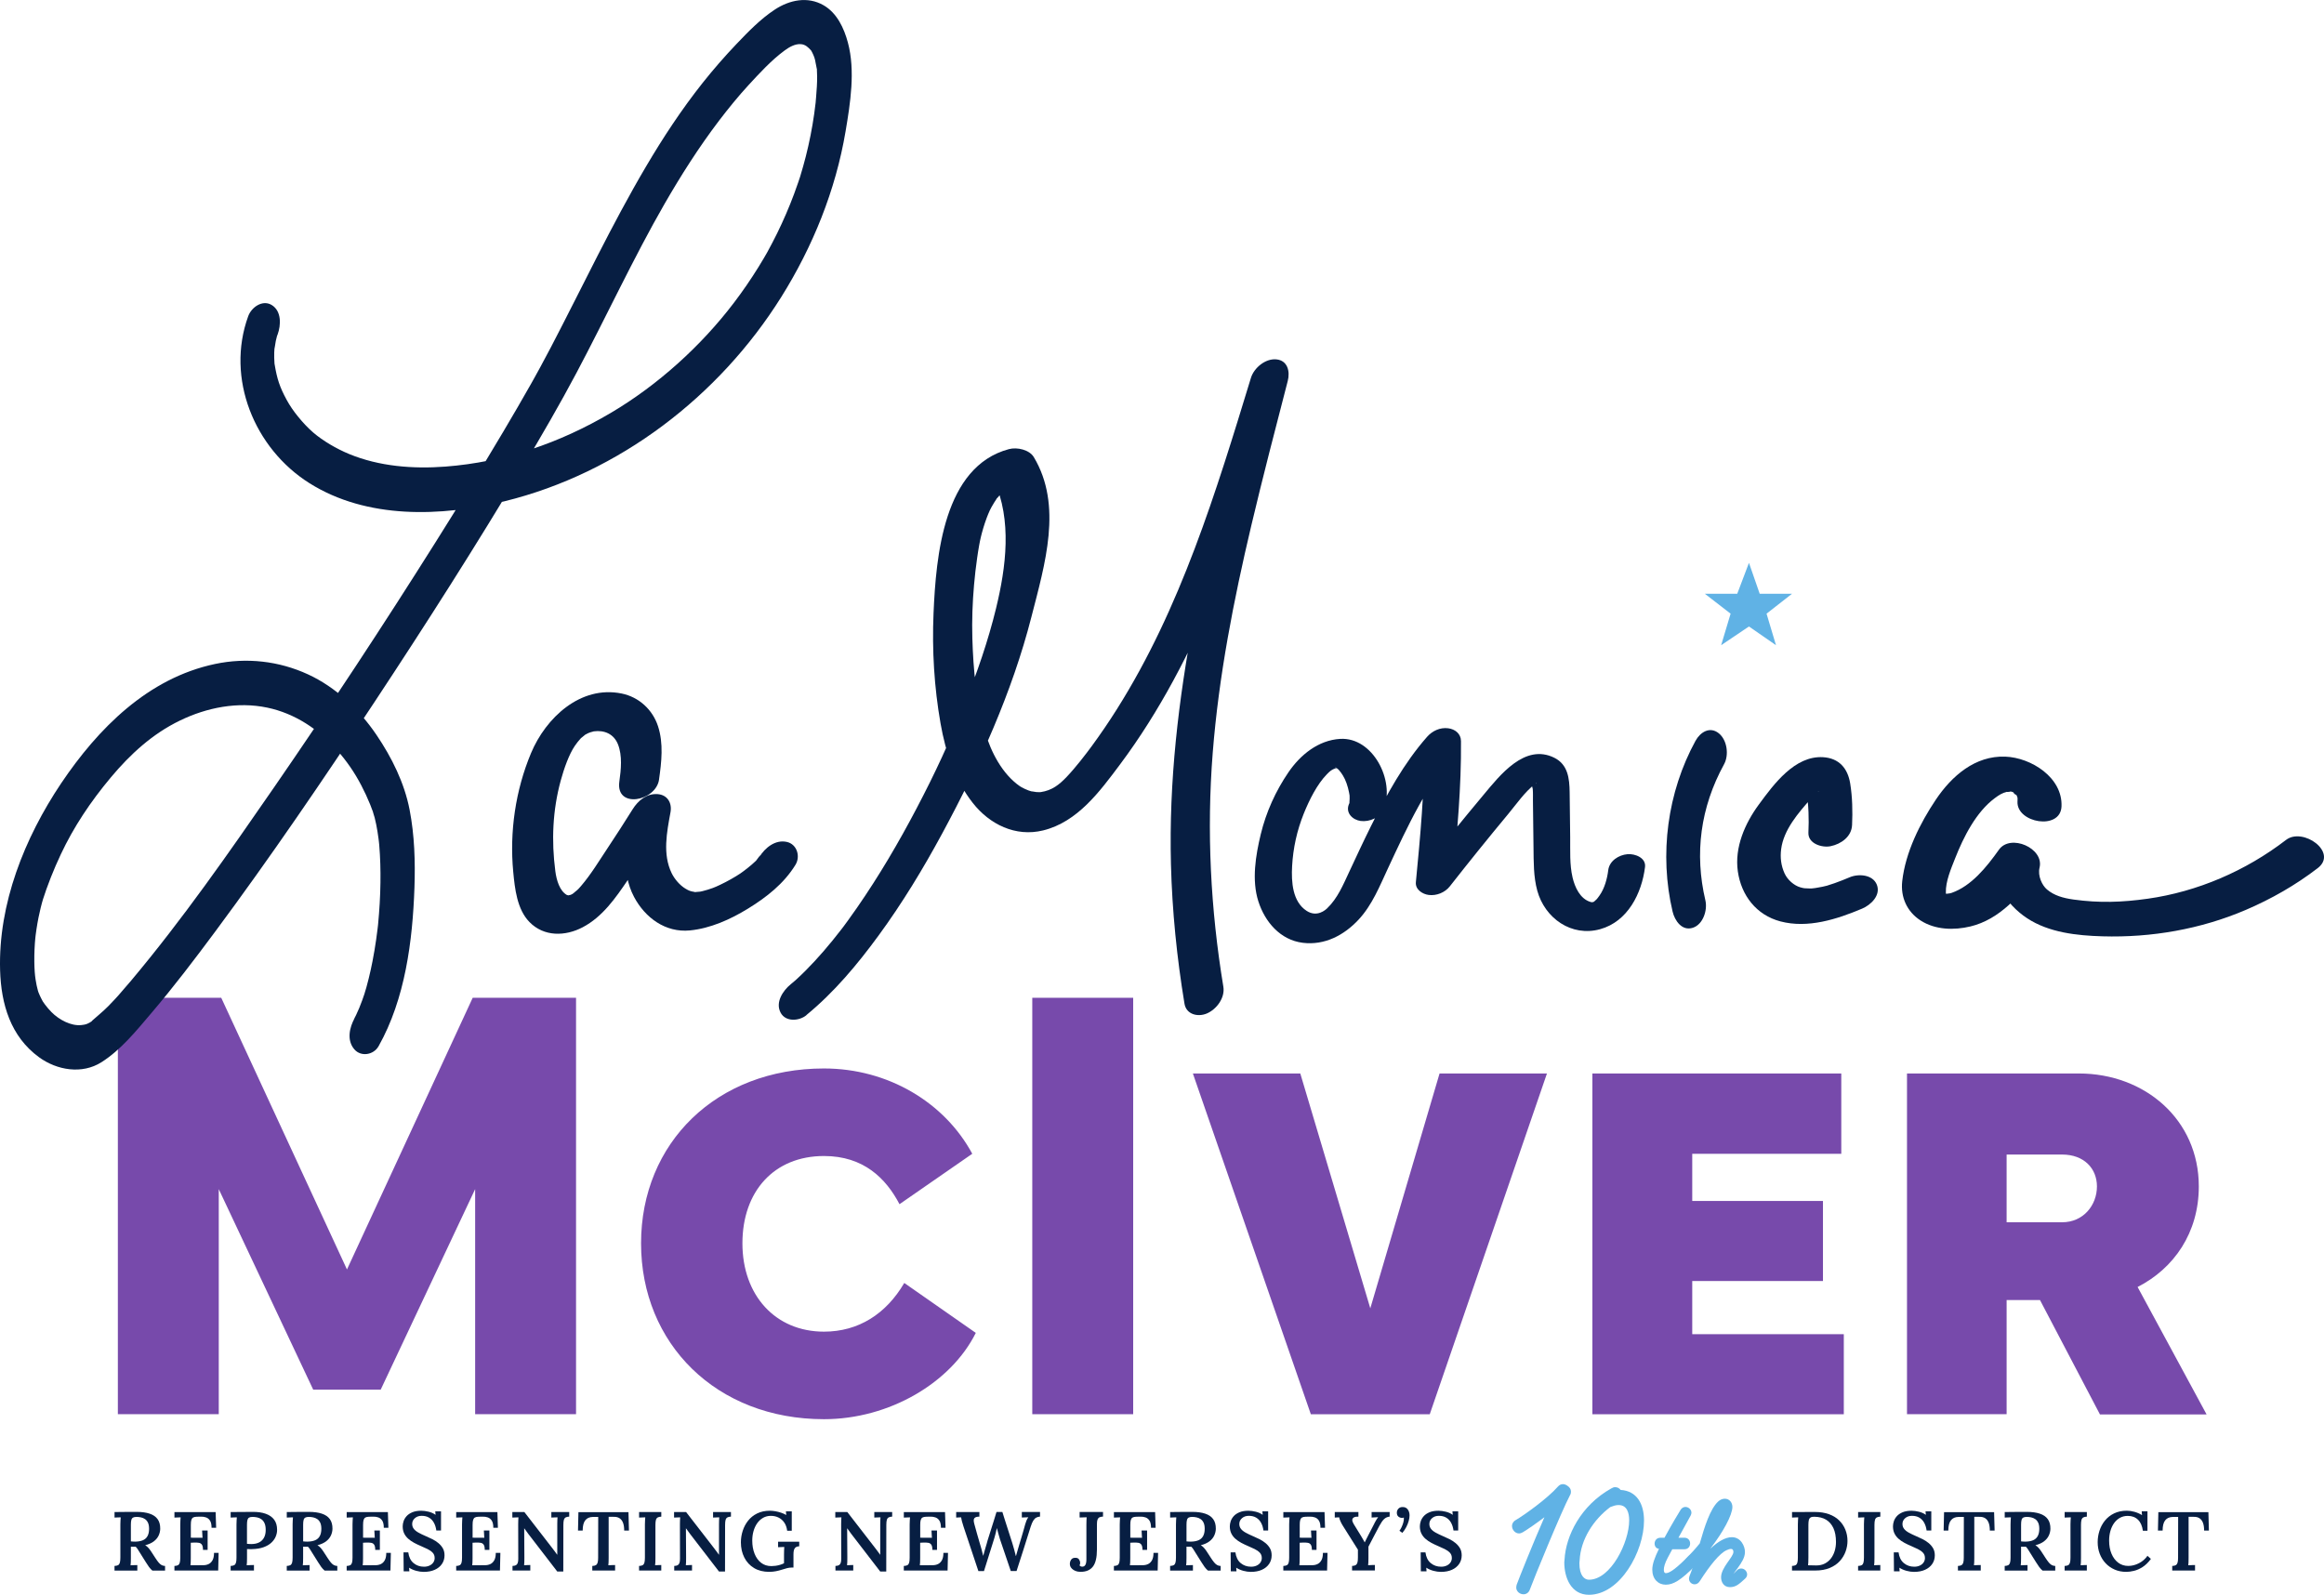 <?xml version="1.0" encoding="UTF-8"?>
<svg id="Layer_1" data-name="Layer 1" xmlns="http://www.w3.org/2000/svg" viewBox="0 0 1200 823.57">
  <defs>
    <style>
      .cls-1 {
        fill: #774aab;
      }

      .cls-2 {
        fill: #071e42;
      }

      .cls-3 {
        fill: #60b2e5;
      }
    </style>
  </defs>
  <g>
    <path class="cls-3" d="M810.68,772.12c-4.49,8.49-18.8,43.42-20.74,48.76-.61,1.7-1.94,2.43-3.27,2.43-1.94,0-3.76-1.46-3.76-3.52,0-.49.12-.97.24-1.46,1.33-3.64,8.37-21.23,14.31-34.81-4.49,3.4-8.73,6.31-11.16,7.76-.61.36-1.33.61-1.94.61-2.06,0-3.64-1.94-3.64-3.88,0-1.09.61-2.3,1.94-3.03,4.73-2.79,16.49-11.28,21.71-17.22.85-.97,1.7-1.33,2.67-1.33.85,0,1.58.36,2.31.85,1.09.73,1.82,1.7,1.82,3.03,0,.61-.12,1.21-.49,1.82Z"/>
    <path class="cls-3" d="M820.45,823.57c-9.22,0-12.73-8.83-12.73-16.75,0-.52.13-.91.13-1.43.65-12.21,8.31-27.92,24.15-36.75.65-.39,1.3-.65,1.95-.65,1.17,0,2.21.52,2.86,1.43,8.44.52,12.08,7.27,12.08,15.84,0,15.97-12.34,38.31-28.44,38.31ZM835.77,777.22c-1.56,0-2.86.52-4.28,1.04-8.7,6.49-15.32,16.75-15.84,27.53,0,.52-.13,1.04-.13,1.43,0,6.62,2.73,8.57,4.93,8.57,11.3,0,20.78-19.35,20.78-30.64,0-3.77-1.04-7.92-5.45-7.92Z"/>
    <path class="cls-3" d="M876.09,807.82l-1.06,1.06c-7.16,7.16-11,9.48-14.91,9.48s-6.96-2.92-6.96-7.75c0-2.78,1.13-6.03,3.45-10.8-1.52-.13-2.25-1.33-2.25-2.72s.99-2.98,2.98-2.98h2.12c3.31-6.23,8.08-14.05,8.22-14.25.6-1.13,1.66-1.66,2.58-1.66,1.59,0,3.11,1.33,3.11,2.98,0,.46-.13.93-.4,1.46l-6.3,11.46h3.05c1.99,0,2.98,1.46,2.98,2.98s-.99,2.98-2.98,2.98h-6.23l-2.32,4.31c-1.59,2.98-2.05,4.97-2.05,6.23,0,1.79.8,1.79.99,1.79,1.13,0,3.38-.46,10.67-7.75l1.06-1.06c.66-.66,1.39-.93,2.12-.93,1.59,0,3.05,1.46,3.05,3.05,0,.73-.27,1.46-.93,2.12Z"/>
    <path class="cls-3" d="M901.14,815.18c-3.18,2.92-4.84,4.44-7.89,4.44s-4.57-2.45-4.57-5.1c0-5.04,6.36-10.4,6.36-13.05,0-1.19-.53-1.59-1.26-1.59-.66,0-1.59.33-2.25.66-3.51,1.52-8.68,7.89-13.78,15.9-.73,1.19-1.72,1.72-2.72,1.72-1.52,0-2.92-1.19-2.92-2.92,0-.46.13-.99.33-1.52.53-1.26,1.06-2.72,1.59-4.31-.27.2-.73.4-1.06.4-1.59,0-3.05-1.46-3.05-3.05,0-.73.27-1.46.93-2.12,2.05-2.05,5.04-5.37,6.83-7.62,2.52-8.81,5.37-17.76,9.48-21.6.93-.86,2.12-1.46,3.45-1.46,2.39,0,3.91,1.99,3.91,4.24,0,4.17-4.84,13.05-11.2,21.27v.13c3.78-3.51,7.55-5.77,10.93-5.77,4.64,0,6.76,4.64,6.76,7.62s-1.86,5.63-3.58,8.08c-.53.8-1.92,2.52-2.39,3.25l1.99-1.99c.6-.6,1.39-.79,2.05-.79,1.66,0,3.05,1.46,3.05,3.05,0,.73-.27,1.46-.99,2.12Z"/>
  </g>
  <g>
    <path class="cls-2" d="M59.13,811.04v-2.37c.81-.03,1.42-.17,1.86-.41.43-.24.73-.68.9-1.29s.26-1.47.26-2.57v-17.21c0-.72.02-1.41.07-2.07s.08-1.18.11-1.55c-.49.03-1.05.05-1.68.06-.63.02-1.14.04-1.51.06v-2.85c1.9-.03,3.8-.05,5.72-.06,1.91-.01,3.82-.02,5.71-.02,2.62,0,4.84.3,6.66.91,1.83.6,3.21,1.55,4.14,2.83.93,1.28,1.39,2.95,1.36,5.03-.03,1.18-.3,2.33-.82,3.45-.52,1.12-1.34,2.11-2.46,2.98-1.12.86-2.62,1.54-4.49,2.03.55.29,1.07.71,1.57,1.25s.97,1.15,1.4,1.81l2.33,3.58c.57.89,1.11,1.63,1.6,2.22.49.59.99,1.04,1.51,1.34.52.3,1.14.47,1.86.5v2.37h-6.56c-.6-.49-1.17-1.09-1.7-1.81-.53-.72-1.08-1.55-1.66-2.5l-3.11-4.96c-.37-.6-.73-1.17-1.06-1.7s-.7-.98-1.1-1.36c-.46.03-.88.04-1.25.04s-.78-.01-1.21-.04v5.87c0,.81-.02,1.54-.04,2.2s-.07,1.18-.13,1.55c.32-.03.7-.05,1.14-.06.45-.01.88-.03,1.32-.04.43-.01.78-.02,1.04-.02v2.85h-11.78ZM69.82,796.12c1.61-.03,2.94-.27,3.99-.73,1.05-.46,1.84-1.18,2.37-2.16.53-.98.8-2.23.8-3.75,0-1.29-.2-2.34-.58-3.15-.39-.81-.9-1.42-1.55-1.86s-1.35-.73-2.11-.88c-.76-.16-1.52-.24-2.27-.24s-1.34.12-1.77.35c-.43.23-.73.64-.88,1.23-.16.59-.24,1.39-.24,2.39v8.67c.35.03.7.06,1.08.09.37.03.76.04,1.16.04Z"/>
    <path class="cls-2" d="M104.81,800.39c0-1.24-.18-2.13-.54-2.67-.36-.55-.88-.88-1.55-.99-.68-.11-1.49-.16-2.44-.13l-1.77.09v7.98c0,.78-.02,1.49-.04,2.13-.03.65-.07,1.16-.13,1.53l6.6-.04c1.01,0,1.93-.19,2.76-.58.83-.39,1.51-1.05,2.03-1.98.52-.93.78-2.21.78-3.82h2.37l-.22,9.14h-22.6v-2.37c.81-.03,1.42-.17,1.86-.41.43-.24.73-.68.9-1.29s.26-1.47.26-2.57v-17.21c0-.72.02-1.41.07-2.07s.08-1.18.11-1.55c-.49.03-1.05.05-1.68.06-.63.02-1.14.04-1.51.06v-2.85h21.27l.26,8.11h-2.37c0-1.64-.27-2.87-.8-3.69-.53-.82-1.21-1.37-2.05-1.66-.83-.29-1.7-.42-2.59-.39l-2.24.04c-.78.03-1.38.16-1.81.39s-.74.64-.93,1.23c-.19.59-.28,1.46-.28,2.61v6.6l6.04.04-.22-3.75h2.85v10.01h-2.37Z"/>
    <path class="cls-2" d="M119.09,808.67c.81-.03,1.42-.17,1.86-.41.43-.24.73-.68.9-1.29s.26-1.47.26-2.57v-17.21c0-.72.02-1.41.07-2.07s.08-1.18.11-1.55c-.49.03-1.05.05-1.68.06-.63.02-1.14.04-1.51.06v-2.85c1.87-.03,3.75-.04,5.65-.04s3.8-.01,5.69-.04c2.62-.03,4.87.29,6.77.97,1.9.68,3.35,1.7,4.36,3.06,1.01,1.37,1.51,3.13,1.51,5.28,0,1.15-.24,2.29-.71,3.43-.47,1.14-1.22,2.19-2.24,3.15-1.02.96-2.36,1.75-4.01,2.35-1.66.6-3.65.93-5.98.99h-1.34c-.43,0-.85-.01-1.25-.04v4.62c0,.81-.02,1.54-.04,2.2s-.07,1.18-.13,1.55c.37-.03.79-.05,1.25-.06.46-.01.93-.03,1.4-.04.47-.01.84-.02,1.1-.02v2.85h-12.04v-2.37ZM127.54,797.24c.37.03.73.06,1.08.09.35.03.72.04,1.12.04,1.61,0,2.97-.29,4.08-.86,1.11-.57,1.95-1.4,2.52-2.48.57-1.08.86-2.39.86-3.95,0-1.41-.2-2.56-.6-3.45-.4-.89-.93-1.57-1.6-2.05-.66-.47-1.39-.8-2.2-.97s-1.61-.26-2.42-.26c-.75,0-1.33.12-1.75.35-.42.23-.7.64-.86,1.23-.16.59-.24,1.39-.24,2.39v9.92Z"/>
    <path class="cls-2" d="M148.07,811.04v-2.37c.81-.03,1.42-.17,1.86-.41.43-.24.73-.68.9-1.29.17-.62.26-1.47.26-2.57v-17.21c0-.72.02-1.41.07-2.07.04-.66.08-1.18.11-1.55-.49.03-1.05.05-1.68.06-.63.02-1.14.04-1.51.06v-2.85c1.9-.03,3.8-.05,5.72-.06,1.91-.01,3.82-.02,5.71-.02,2.62,0,4.84.3,6.66.91,1.83.6,3.21,1.55,4.14,2.83.93,1.28,1.39,2.95,1.36,5.03-.03,1.18-.3,2.33-.82,3.45-.52,1.12-1.34,2.11-2.46,2.98-1.12.86-2.62,1.54-4.49,2.03.55.29,1.07.71,1.57,1.25s.97,1.15,1.4,1.81l2.33,3.58c.57.89,1.11,1.63,1.6,2.22.49.59.99,1.04,1.51,1.34.52.3,1.14.47,1.86.5v2.37h-6.56c-.6-.49-1.17-1.09-1.7-1.81-.53-.72-1.08-1.55-1.66-2.5l-3.11-4.96c-.37-.6-.73-1.17-1.06-1.7s-.7-.98-1.1-1.36c-.46.03-.88.04-1.25.04s-.78-.01-1.21-.04v5.87c0,.81-.02,1.54-.04,2.2-.03.66-.07,1.18-.13,1.55.32-.03.7-.05,1.14-.06.45-.01.88-.03,1.32-.04.43-.01.78-.02,1.04-.02v2.85h-11.78ZM158.77,796.12c1.61-.03,2.94-.27,3.99-.73,1.05-.46,1.84-1.18,2.37-2.16.53-.98.8-2.23.8-3.75,0-1.29-.2-2.34-.58-3.15-.39-.81-.9-1.42-1.55-1.86s-1.35-.73-2.11-.88c-.76-.16-1.52-.24-2.27-.24s-1.34.12-1.77.35-.73.64-.88,1.23c-.16.59-.24,1.39-.24,2.39v8.67c.35.03.7.06,1.08.09.37.03.76.04,1.16.04Z"/>
    <path class="cls-2" d="M193.75,800.39c0-1.24-.18-2.13-.54-2.67-.36-.55-.88-.88-1.55-.99-.68-.11-1.49-.16-2.44-.13l-1.77.09v7.98c0,.78-.02,1.49-.04,2.13-.03.65-.07,1.16-.13,1.53l6.6-.04c1.01,0,1.93-.19,2.76-.58.83-.39,1.51-1.05,2.03-1.98s.78-2.21.78-3.82h2.37l-.22,9.14h-22.6v-2.37c.81-.03,1.42-.17,1.86-.41.43-.24.73-.68.9-1.29s.26-1.47.26-2.57v-17.21c0-.72.02-1.41.07-2.07.04-.66.08-1.18.11-1.55-.49.03-1.05.05-1.68.06-.63.02-1.14.04-1.51.06v-2.85h21.27l.26,8.11h-2.37c0-1.64-.27-2.87-.8-3.69-.53-.82-1.21-1.37-2.05-1.66-.83-.29-1.7-.42-2.59-.39l-2.24.04c-.78.03-1.38.16-1.81.39s-.74.64-.93,1.23c-.19.59-.28,1.46-.28,2.61v6.6l6.04.04-.22-3.75h2.85v10.01h-2.37Z"/>
    <path class="cls-2" d="M225.29,790.34c-.2-1.52-.62-2.85-1.25-3.99s-1.47-2.01-2.52-2.63c-1.05-.62-2.31-.93-3.77-.93s-2.58.4-3.52,1.21c-.93.81-1.4,1.8-1.4,2.98,0,.98.28,1.83.84,2.54.56.72,1.37,1.37,2.44,1.96,1.06.59,2.33,1.2,3.8,1.83,1.09.46,2.2.97,3.32,1.53,1.12.56,2.16,1.23,3.11,2.01.95.78,1.72,1.68,2.31,2.7.59,1.02.88,2.24.88,3.65,0,1.67-.44,3.15-1.32,4.44-.88,1.29-2.12,2.3-3.73,3.02-1.61.72-3.51,1.08-5.69,1.08-1.21,0-2.49-.18-3.84-.54-1.35-.36-2.59-.9-3.71-1.62l.13,1.86h-2.93l-.09-9.79h2.46c.32,2.44,1.22,4.29,2.72,5.54,1.5,1.25,3.29,1.88,5.39,1.88,1.06,0,2.01-.19,2.85-.58.84-.39,1.49-.92,1.96-1.6s.71-1.45.71-2.31c0-1.12-.35-2.04-1.03-2.76-.69-.72-1.57-1.34-2.63-1.86-1.06-.52-2.17-1.02-3.32-1.51-1.29-.55-2.52-1.13-3.67-1.75-1.15-.62-2.16-1.32-3.04-2.11-.88-.79-1.57-1.7-2.07-2.74-.5-1.04-.75-2.26-.75-3.67,0-.83.16-1.72.47-2.65.32-.93.84-1.8,1.57-2.61.73-.8,1.72-1.47,2.95-1.98,1.24-.52,2.78-.78,4.62-.78,1.15,0,2.41.17,3.77.5,1.37.33,2.57.87,3.6,1.62l-.17-1.81h2.98v9.88h-2.42Z"/>
    <path class="cls-2" d="M250.3,800.39c0-1.24-.18-2.13-.54-2.67-.36-.55-.88-.88-1.55-.99-.68-.11-1.49-.16-2.44-.13l-1.77.09v7.98c0,.78-.02,1.49-.04,2.13-.03.65-.07,1.16-.13,1.53l6.6-.04c1.01,0,1.93-.19,2.76-.58.83-.39,1.51-1.05,2.03-1.98s.78-2.21.78-3.82h2.37l-.22,9.14h-22.6v-2.37c.81-.03,1.42-.17,1.86-.41.43-.24.73-.68.9-1.29s.26-1.47.26-2.57v-17.21c0-.72.02-1.41.07-2.07s.08-1.18.11-1.55c-.49.03-1.05.05-1.68.06-.63.02-1.14.04-1.51.06v-2.85h21.27l.26,8.11h-2.37c0-1.64-.27-2.87-.8-3.69-.53-.82-1.21-1.37-2.05-1.66-.83-.29-1.7-.42-2.59-.39l-2.24.04c-.78.03-1.38.16-1.81.39s-.74.64-.93,1.23c-.19.59-.28,1.46-.28,2.61v6.6l6.04.04-.22-3.75h2.85v10.01h-2.37Z"/>
    <path class="cls-2" d="M287.75,811.56l-14.97-19.45c-.32-.46-.65-.93-1.01-1.4-.36-.47-.71-.96-1.06-1.45h-.04l.09,15.05c0,.78,0,1.52-.02,2.24-.01.72-.05,1.31-.11,1.77.49-.03,1.05-.06,1.68-.09.63-.03,1.14-.04,1.51-.04v2.85h-9.19v-2.37c.75-.03,1.33-.15,1.75-.37s.73-.59.93-1.12.3-1.24.3-2.14l-.04-17.94c0-.69.02-1.35.04-1.98s.06-1.15.09-1.55c-.46.03-1.01.05-1.64.06-.63.02-1.14.04-1.51.06v-2.85h6.21l14.19,18.33c.6.78,1.13,1.47,1.57,2.07.44.6.84,1.15,1.19,1.64h.04v-15.7c0-.72.01-1.41.04-2.07.03-.66.06-1.18.09-1.55-.46.03-1.01.05-1.64.06-.63.02-1.15.04-1.55.06v-2.85h9.23v2.37c-.78.03-1.39.17-1.83.41-.45.24-.75.67-.93,1.27-.17.6-.26,1.47-.26,2.59l-.04,24.07h-3.11Z"/>
    <path class="cls-2" d="M322.3,790.38c0-1.61-.2-2.94-.6-3.99-.4-1.05-1-1.83-1.79-2.35-.79-.52-1.79-.76-3-.73h-2.63v21.31c0,.78-.02,1.49-.04,2.16s-.07,1.18-.13,1.55c.55-.03,1.17-.06,1.88-.09.7-.03,1.24-.04,1.62-.04v2.85h-11.78v-2.37c.81-.03,1.42-.17,1.85-.43.43-.26.73-.69.91-1.29s.26-1.45.26-2.54l.04-21.05h-2.8c-1.7.03-2.99.6-3.88,1.73-.89,1.12-1.34,2.89-1.34,5.31h-2.42l.22-9.53h25.84l.26,9.53h-2.46Z"/>
    <path class="cls-2" d="M341.45,783.22c-.78.03-1.39.17-1.83.41s-.75.67-.93,1.27c-.17.6-.26,1.47-.26,2.59v17.13c0,.78-.02,1.49-.04,2.16-.03.66-.07,1.18-.13,1.55.49-.03,1.05-.06,1.68-.09.63-.03,1.14-.04,1.51-.04v2.85h-11.47v-2.37c.81-.03,1.42-.17,1.86-.41.43-.24.73-.68.9-1.29s.26-1.47.26-2.57v-17.21c0-.72.02-1.41.07-2.07s.08-1.18.11-1.55c-.49.03-1.05.05-1.68.06-.63.02-1.14.04-1.51.06v-2.85h11.47v2.37Z"/>
    <path class="cls-2" d="M371.26,811.56l-14.97-19.45c-.32-.46-.65-.93-1.01-1.4-.36-.47-.71-.96-1.06-1.45h-.04l.09,15.05c0,.78,0,1.52-.02,2.24-.01.72-.05,1.31-.11,1.77.49-.03,1.05-.06,1.68-.09.63-.03,1.14-.04,1.51-.04v2.85h-9.19v-2.37c.75-.03,1.33-.15,1.75-.37s.73-.59.93-1.12.3-1.24.3-2.14l-.04-17.94c0-.69.02-1.35.04-1.98s.06-1.15.09-1.55c-.46.03-1.01.05-1.64.06-.63.02-1.14.04-1.51.06v-2.85h6.21l14.19,18.33c.6.78,1.13,1.47,1.57,2.07.44.6.84,1.15,1.19,1.64h.04v-15.7c0-.72.01-1.41.04-2.07.03-.66.06-1.18.09-1.55-.46.03-1.01.05-1.64.06-.63.02-1.15.04-1.55.06v-2.85h9.23v2.37c-.78.03-1.39.17-1.83.41-.45.24-.75.67-.93,1.27-.17.6-.26,1.47-.26,2.59l-.04,24.07h-3.11Z"/>
    <path class="cls-2" d="M397.23,811.73c-3.05,0-5.67-.65-7.85-1.96-2.19-1.31-3.87-3.12-5.05-5.44-1.18-2.31-1.77-4.94-1.77-7.87,0-1.98.31-3.95.93-5.89.62-1.94,1.54-3.7,2.78-5.26,1.24-1.57,2.8-2.82,4.68-3.75,1.88-.93,4.08-1.4,6.58-1.4.86,0,1.8.09,2.8.26,1.01.17,2.01.43,3,.76.99.33,1.88.73,2.65,1.19l-.17-1.9h3.02v10.01h-2.37c-.23-1.7-.73-3.11-1.51-4.23-.78-1.12-1.76-1.98-2.95-2.57-1.19-.59-2.52-.88-3.99-.88s-2.84.35-4.03,1.04c-1.19.69-2.2,1.62-3.02,2.8s-1.45,2.53-1.88,4.05-.65,3.15-.65,4.87c0,2.53.4,4.8,1.19,6.79.79,2,1.92,3.57,3.39,4.7,1.47,1.14,3.23,1.7,5.31,1.7.63,0,1.34-.05,2.11-.15.78-.1,1.55-.27,2.33-.5.78-.23,1.47-.5,2.07-.82v-4.44c0-.75.02-1.48.04-2.2.03-.72.06-1.31.09-1.77-.49.03-1.05.05-1.68.06-.63.02-1.14.04-1.51.06v-2.85h10.92v2.37c-.6.03-1.09.14-1.47.32s-.68.46-.91.82c-.23.36-.39.8-.47,1.32-.09.52-.13,1.11-.13,1.77v6.77h-1.08c-.69,0-1.45.11-2.29.32-.84.22-1.74.48-2.72.8-.89.29-1.88.54-2.98.76-1.09.22-2.23.32-3.41.32Z"/>
    <path class="cls-2" d="M454.51,811.56l-14.97-19.45c-.32-.46-.65-.93-1.01-1.4-.36-.47-.71-.96-1.06-1.45h-.04l.09,15.05c0,.78,0,1.52-.02,2.24-.01.72-.05,1.31-.11,1.77.49-.03,1.05-.06,1.68-.09.63-.03,1.14-.04,1.51-.04v2.85h-9.19v-2.37c.75-.03,1.33-.15,1.75-.37s.73-.59.93-1.12.3-1.24.3-2.14l-.04-17.94c0-.69.02-1.35.04-1.98.03-.63.06-1.15.09-1.55-.46.03-1.01.05-1.64.06-.63.02-1.14.04-1.51.06v-2.85h6.21l14.19,18.33c.6.78,1.13,1.47,1.57,2.07.44.6.84,1.15,1.19,1.64h.04v-15.7c0-.72.01-1.41.04-2.07.03-.66.06-1.18.09-1.55-.46.03-1.01.05-1.64.06-.63.02-1.15.04-1.55.06v-2.85h9.23v2.37c-.78.03-1.39.17-1.83.41-.45.24-.75.67-.93,1.27-.17.6-.26,1.47-.26,2.59l-.04,24.07h-3.11Z"/>
    <path class="cls-2" d="M481.43,800.39c0-1.24-.18-2.13-.54-2.67-.36-.55-.88-.88-1.55-.99-.68-.11-1.49-.16-2.44-.13l-1.77.09v7.98c0,.78-.02,1.49-.04,2.13-.03.65-.07,1.16-.13,1.53l6.6-.04c1.01,0,1.93-.19,2.76-.58.83-.39,1.51-1.05,2.03-1.98s.78-2.21.78-3.82h2.37l-.22,9.14h-22.6v-2.37c.81-.03,1.42-.17,1.86-.41.43-.24.73-.68.9-1.29s.26-1.47.26-2.57v-17.21c0-.72.02-1.41.07-2.07.04-.66.08-1.18.11-1.55-.49.03-1.05.05-1.68.06-.63.02-1.14.04-1.51.06v-2.85h21.27l.26,8.11h-2.37c0-1.64-.27-2.87-.8-3.69-.53-.82-1.21-1.37-2.05-1.66-.83-.29-1.7-.42-2.59-.39l-2.24.04c-.78.03-1.38.16-1.81.39s-.74.64-.93,1.23c-.19.59-.28,1.46-.28,2.61v6.6l6.04.04-.22-3.75h2.85v10.01h-2.37Z"/>
    <path class="cls-2" d="M505.2,811.35l-7.72-23.12c-.34-1.06-.62-1.98-.82-2.74-.2-.76-.33-1.4-.39-1.92-.49.03-.94.05-1.36.06-.42.02-.81.04-1.19.06v-2.85h11.99v2.37c-1.27,0-2.12.26-2.57.78-.45.52-.47,1.5-.07,2.93.43,1.73.89,3.39,1.38,5,.49,1.61.96,3.25,1.42,4.92.32,1.09.61,2.11.89,3.04.27.93.57,2.09.88,3.47h.09c.11-.43.27-1.02.47-1.77.2-.75.42-1.52.67-2.33.24-.8.46-1.55.65-2.22.19-.68.32-1.17.41-1.49.57-1.84,1.14-3.64,1.7-5.41.56-1.77,1.09-3.45,1.6-5.05s.94-3.03,1.32-4.29h3.02c.37,1.21.78,2.5,1.21,3.86.43,1.37.88,2.76,1.34,4.18s.91,2.82,1.34,4.18c.43,1.37.83,2.62,1.21,3.77.35,1.09.67,2.2.97,3.32.3,1.12.59,2.26.88,3.41h.09c.26-.89.52-1.83.8-2.8.27-.98.57-1.98.88-3.02.37-1.21.7-2.3.99-3.28.29-.98.55-1.88.8-2.7.24-.82.47-1.6.67-2.33.2-.73.4-1.46.6-2.18.17-.63.39-1.29.67-1.96s.6-1.24.97-1.7c-.49.03-1.07.05-1.75.06-.68.02-1.22.04-1.62.06v-2.85h9.4v2.37c-.75.06-1.4.24-1.96.54-.56.3-1.07.82-1.53,1.55-.46.73-.9,1.78-1.34,3.13-1.21,3.85-2.42,7.69-3.62,11.5-1.21,3.81-2.43,7.61-3.67,11.41h-2.98l-5.61-16.52c-.32-1.01-.6-1.98-.84-2.93-.24-.95-.5-1.87-.75-2.76-.17.89-.37,1.75-.58,2.59-.22.83-.45,1.7-.71,2.59l-5.35,17.04h-2.89Z"/>
    <path class="cls-2" d="M558.08,811.73c-1.04,0-1.98-.17-2.83-.52-.85-.35-1.53-.83-2.05-1.45s-.78-1.33-.78-2.14.22-1.52.65-2.16,1.08-.96,1.94-.99c.98-.06,1.67.19,2.07.73.4.55.62,1.14.65,1.77.03.2.02.43-.04.69-.06.26-.14.49-.26.69.14.29.38.48.71.58.33.1.57.14.71.11.69,0,1.21-.3,1.57-.91.36-.6.54-1.6.54-2.98v-17.77c0-.72.01-1.42.04-2.11.03-.69.06-1.27.09-1.73-.55.03-1.17.05-1.88.06-.71.02-1.29.04-1.75.06v-2.85h12.08v2.37c-.75.03-1.35.15-1.81.37s-.8.6-1.01,1.14c-.22.55-.32,1.35-.32,2.42v13.07c0,4.11-.7,7.06-2.09,8.84-1.39,1.78-3.47,2.68-6.23,2.68Z"/>
    <path class="cls-2" d="M589.91,800.39c0-1.24-.18-2.13-.54-2.67-.36-.55-.88-.88-1.55-.99-.68-.11-1.49-.16-2.44-.13l-1.77.09v7.98c0,.78-.02,1.49-.04,2.13-.03.65-.07,1.16-.13,1.53l6.6-.04c1.01,0,1.93-.19,2.76-.58.83-.39,1.51-1.05,2.03-1.98.52-.93.78-2.21.78-3.82h2.37l-.22,9.14h-22.6v-2.37c.81-.03,1.42-.17,1.86-.41.43-.24.73-.68.9-1.29s.26-1.47.26-2.57v-17.21c0-.72.02-1.41.07-2.07s.08-1.18.11-1.55c-.49.03-1.05.05-1.68.06-.63.02-1.14.04-1.51.06v-2.85h21.27l.26,8.11h-2.37c0-1.64-.27-2.87-.8-3.69-.53-.82-1.21-1.37-2.05-1.66-.83-.29-1.7-.42-2.59-.39l-2.24.04c-.78.03-1.38.16-1.81.39s-.74.64-.93,1.23c-.19.59-.28,1.46-.28,2.61v6.6l6.04.04-.22-3.75h2.85v10.01h-2.37Z"/>
    <path class="cls-2" d="M604.19,811.04v-2.37c.81-.03,1.42-.17,1.86-.41.43-.24.73-.68.9-1.29s.26-1.47.26-2.57v-17.21c0-.72.02-1.41.07-2.07.04-.66.08-1.18.11-1.55-.49.03-1.05.05-1.68.06-.63.02-1.14.04-1.51.06v-2.85c1.9-.03,3.8-.05,5.72-.06,1.91-.01,3.82-.02,5.71-.02,2.62,0,4.84.3,6.66.91,1.83.6,3.21,1.55,4.14,2.83.93,1.28,1.39,2.95,1.36,5.03-.03,1.18-.3,2.33-.82,3.45s-1.34,2.11-2.46,2.98c-1.12.86-2.62,1.54-4.49,2.03.55.29,1.07.71,1.57,1.25s.97,1.15,1.4,1.81l2.33,3.58c.57.89,1.11,1.63,1.6,2.22.49.59.99,1.04,1.51,1.34.52.3,1.14.47,1.86.5v2.37h-6.56c-.6-.49-1.17-1.09-1.7-1.81-.53-.72-1.08-1.55-1.66-2.5l-3.11-4.96c-.37-.6-.73-1.17-1.06-1.7s-.7-.98-1.1-1.36c-.46.03-.88.04-1.25.04s-.78-.01-1.21-.04v5.87c0,.81-.02,1.54-.04,2.2s-.07,1.18-.13,1.55c.32-.03.7-.05,1.14-.06.45-.01.88-.03,1.32-.04.43-.01.78-.02,1.04-.02v2.85h-11.78ZM614.89,796.12c1.61-.03,2.94-.27,3.99-.73,1.05-.46,1.84-1.18,2.37-2.16.53-.98.8-2.23.8-3.75,0-1.29-.2-2.34-.58-3.15-.39-.81-.9-1.42-1.55-1.86s-1.35-.73-2.11-.88c-.76-.16-1.52-.24-2.27-.24s-1.34.12-1.77.35c-.43.23-.73.64-.88,1.23-.16.59-.24,1.39-.24,2.39v8.67c.35.03.7.06,1.08.09.37.03.76.04,1.16.04Z"/>
    <path class="cls-2" d="M652.38,790.34c-.2-1.52-.62-2.85-1.25-3.99s-1.47-2.01-2.52-2.63c-1.05-.62-2.31-.93-3.77-.93s-2.58.4-3.52,1.21c-.93.81-1.4,1.8-1.4,2.98,0,.98.28,1.83.84,2.54.56.72,1.37,1.37,2.44,1.96,1.06.59,2.33,1.2,3.8,1.83,1.09.46,2.2.97,3.32,1.53,1.12.56,2.16,1.23,3.11,2.01.95.78,1.72,1.68,2.31,2.7.59,1.02.88,2.24.88,3.65,0,1.67-.44,3.15-1.32,4.44-.88,1.29-2.12,2.3-3.73,3.02-1.61.72-3.51,1.08-5.69,1.08-1.21,0-2.49-.18-3.84-.54-1.35-.36-2.59-.9-3.71-1.62l.13,1.86h-2.93l-.09-9.79h2.46c.32,2.44,1.22,4.29,2.72,5.54s3.29,1.88,5.39,1.88c1.06,0,2.01-.19,2.85-.58.84-.39,1.49-.92,1.96-1.6s.71-1.45.71-2.31c0-1.12-.35-2.04-1.03-2.76-.69-.72-1.57-1.34-2.63-1.86-1.06-.52-2.17-1.02-3.32-1.51-1.29-.55-2.52-1.13-3.67-1.75-1.15-.62-2.16-1.32-3.04-2.11-.88-.79-1.57-1.7-2.07-2.74s-.75-2.26-.75-3.67c0-.83.16-1.72.47-2.65.32-.93.84-1.8,1.57-2.61.73-.8,1.72-1.47,2.95-1.98,1.24-.52,2.78-.78,4.62-.78,1.15,0,2.41.17,3.77.5,1.37.33,2.57.87,3.6,1.62l-.17-1.81h2.98v9.88h-2.42Z"/>
    <path class="cls-2" d="M677.39,800.39c0-1.24-.18-2.13-.54-2.67-.36-.55-.88-.88-1.55-.99-.68-.11-1.49-.16-2.44-.13l-1.77.09v7.98c0,.78-.02,1.49-.04,2.13-.03.65-.07,1.16-.13,1.53l6.6-.04c1.01,0,1.93-.19,2.76-.58.83-.39,1.51-1.05,2.03-1.98s.78-2.21.78-3.82h2.37l-.22,9.14h-22.6v-2.37c.81-.03,1.42-.17,1.86-.41.43-.24.73-.68.9-1.29s.26-1.47.26-2.57v-17.21c0-.72.02-1.41.07-2.07.04-.66.08-1.18.11-1.55-.49.03-1.05.05-1.68.06-.63.02-1.14.04-1.51.06v-2.85h21.27l.26,8.11h-2.37c0-1.64-.27-2.87-.8-3.69-.53-.82-1.21-1.37-2.05-1.66-.83-.29-1.7-.42-2.59-.39l-2.24.04c-.78.03-1.38.16-1.81.39s-.74.64-.93,1.23c-.19.59-.28,1.46-.28,2.61v6.6l6.04.04-.22-3.75h2.85v10.01h-2.37Z"/>
    <path class="cls-2" d="M698.14,811.04v-2.37c.81-.03,1.42-.17,1.85-.43s.73-.69.91-1.29.26-1.45.26-2.54v-4.14l-7.77-12.34c-.52-.81-.95-1.61-1.29-2.42-.35-.8-.55-1.45-.6-1.94-.46.03-.86.05-1.21.06-.35.02-.71.04-1.08.06v-2.85h12.21v2.37c-1.01-.03-1.78.1-2.31.39-.53.29-.82.71-.86,1.27-.04.56.2,1.27.71,2.13l3.32,5.39c.17.29.4.67.69,1.14.29.47.58.98.88,1.51s.57,1.01.8,1.44h.04c.2-.43.47-.98.8-1.64.33-.66.72-1.44,1.19-2.33l2.72-5.26c.14-.32.34-.7.58-1.16.24-.46.51-.93.8-1.4s.56-.87.82-1.19c-.49.03-1.07.06-1.75.09-.68.03-1.21.06-1.62.09v-2.85h9.32v2.37c-1.15.12-2.11.55-2.89,1.29-.78.75-1.61,1.96-2.5,3.62-.95,1.81-1.89,3.6-2.83,5.37-.93,1.77-1.85,3.52-2.74,5.24v5.87c0,.78-.02,1.49-.04,2.16-.03.66-.07,1.18-.13,1.55.52-.03,1.13-.06,1.83-.09.7-.03,1.26-.04,1.66-.04v2.85h-11.78Z"/>
    <path class="cls-2" d="M724.11,791.59l-1.51-1.08c.32-.4.66-.98,1.04-1.73.37-.75.69-1.57.95-2.48.26-.91.36-1.78.3-2.61-.2.06-.37.1-.52.13-.14.03-.29.04-.43.04-.72,0-1.35-.22-1.88-.67-.53-.45-.8-1.1-.8-1.96s.26-1.54.8-2.11c.53-.58,1.23-.86,2.09-.86,1.21-.03,2.12.38,2.74,1.23.62.85.93,1.88.93,3.08,0,.86-.14,1.81-.43,2.85-.29,1.04-.7,2.09-1.25,3.15-.55,1.06-1.22,2.07-2.03,3.02Z"/>
    <path class="cls-2" d="M750.51,790.34c-.2-1.52-.62-2.85-1.25-3.99-.63-1.14-1.47-2.01-2.52-2.63-1.05-.62-2.31-.93-3.77-.93s-2.58.4-3.52,1.21c-.93.81-1.4,1.8-1.4,2.98,0,.98.28,1.83.84,2.54.56.72,1.37,1.37,2.44,1.96,1.06.59,2.33,1.2,3.8,1.83,1.09.46,2.2.97,3.32,1.53s2.16,1.23,3.11,2.01c.95.78,1.72,1.68,2.31,2.7.59,1.02.88,2.24.88,3.65,0,1.67-.44,3.15-1.32,4.44-.88,1.29-2.12,2.3-3.73,3.02-1.61.72-3.51,1.08-5.69,1.08-1.21,0-2.49-.18-3.84-.54-1.35-.36-2.59-.9-3.71-1.62l.13,1.86h-2.93l-.09-9.79h2.46c.32,2.44,1.22,4.29,2.72,5.54,1.5,1.25,3.29,1.88,5.39,1.88,1.06,0,2.01-.19,2.85-.58.84-.39,1.49-.92,1.96-1.6s.71-1.45.71-2.31c0-1.12-.35-2.04-1.03-2.76-.69-.72-1.57-1.34-2.63-1.86-1.06-.52-2.17-1.02-3.32-1.51-1.29-.55-2.52-1.13-3.67-1.75-1.15-.62-2.16-1.32-3.04-2.11-.88-.79-1.57-1.7-2.07-2.74-.5-1.04-.75-2.26-.75-3.67,0-.83.16-1.72.47-2.65.32-.93.84-1.8,1.57-2.61.73-.8,1.72-1.47,2.95-1.98,1.24-.52,2.78-.78,4.62-.78,1.15,0,2.41.17,3.77.5,1.37.33,2.57.87,3.6,1.62l-.17-1.81h2.98v9.88h-2.42Z"/>
    <g>
      <path class="cls-2" d="M925.31,808.67c.81-.03,1.42-.17,1.86-.41.43-.24.73-.68.9-1.29.17-.62.26-1.47.26-2.57v-17.21c0-.72.02-1.41.07-2.07.04-.66.08-1.18.11-1.55-.49.03-1.05.05-1.68.06-.63.02-1.14.04-1.51.06v-2.85l11.73-.04c2.76,0,5.2.38,7.31,1.14,2.11.76,3.87,1.83,5.28,3.21,1.41,1.38,2.48,2.98,3.21,4.79s1.1,3.75,1.1,5.82c0,1.81-.32,3.62-.97,5.44-.65,1.81-1.64,3.46-2.98,4.94-1.34,1.48-3.06,2.67-5.18,3.56-2.12.89-4.62,1.34-7.53,1.34h-11.99v-2.37ZM933.76,804.62c0,.78-.02,1.49-.04,2.16s-.07,1.18-.13,1.55c.46,0,.96,0,1.51.02.55.02,1.08.03,1.6.04.52.02.91.02,1.17.02,1.67,0,3.13-.33,4.4-.99,1.26-.66,2.32-1.55,3.17-2.67.85-1.12,1.49-2.41,1.92-3.86.43-1.45.65-2.98.65-4.59,0-2.85-.44-5.23-1.32-7.14-.88-1.91-2.14-3.37-3.77-4.36-1.64-.99-3.67-1.5-6.08-1.53-.81-.03-1.44.09-1.9.35-.46.26-.77.69-.93,1.29-.16.6-.24,1.45-.24,2.54v17.17Z"/>
      <path class="cls-2" d="M970.9,783.22c-.78.03-1.39.17-1.83.41s-.75.67-.93,1.27c-.17.6-.26,1.47-.26,2.59v17.13c0,.78-.02,1.49-.04,2.16s-.07,1.18-.13,1.55c.49-.03,1.05-.06,1.68-.09.63-.03,1.14-.04,1.51-.04v2.85h-11.47v-2.37c.81-.03,1.42-.17,1.86-.41.43-.24.73-.68.9-1.29.17-.62.26-1.47.26-2.57v-17.21c0-.72.02-1.41.07-2.07.04-.66.08-1.18.11-1.55-.49.03-1.05.05-1.68.06-.63.02-1.14.04-1.51.06v-2.85h11.47v2.37Z"/>
      <path class="cls-2" d="M994.8,790.34c-.2-1.52-.62-2.85-1.25-3.99s-1.47-2.01-2.52-2.63c-1.05-.62-2.31-.93-3.77-.93s-2.58.4-3.52,1.21c-.93.81-1.4,1.8-1.4,2.98,0,.98.28,1.83.84,2.54.56.72,1.37,1.37,2.44,1.96,1.06.59,2.33,1.2,3.8,1.83,1.09.46,2.2.97,3.32,1.53s2.16,1.23,3.11,2.01c.95.78,1.72,1.68,2.31,2.7.59,1.02.88,2.24.88,3.65,0,1.67-.44,3.15-1.32,4.44-.88,1.29-2.12,2.3-3.73,3.02-1.61.72-3.51,1.08-5.69,1.08-1.21,0-2.49-.18-3.84-.54-1.35-.36-2.59-.9-3.71-1.62l.13,1.86h-2.93l-.09-9.79h2.46c.32,2.44,1.22,4.29,2.72,5.54s3.29,1.88,5.39,1.88c1.06,0,2.01-.19,2.85-.58.84-.39,1.49-.92,1.96-1.6.47-.68.71-1.45.71-2.31,0-1.12-.35-2.04-1.03-2.76-.69-.72-1.57-1.34-2.63-1.86-1.06-.52-2.17-1.02-3.32-1.51-1.29-.55-2.52-1.13-3.67-1.75-1.15-.62-2.16-1.32-3.04-2.11-.88-.79-1.57-1.7-2.07-2.74-.5-1.04-.75-2.26-.75-3.67,0-.83.16-1.72.47-2.65.32-.93.84-1.8,1.57-2.61.73-.8,1.72-1.47,2.95-1.98,1.24-.52,2.78-.78,4.62-.78,1.15,0,2.41.17,3.77.5,1.37.33,2.57.87,3.6,1.62l-.17-1.81h2.98v9.88h-2.42Z"/>
      <path class="cls-2" d="M1027.45,790.38c0-1.61-.2-2.94-.6-3.99-.4-1.05-1-1.83-1.79-2.35-.79-.52-1.79-.76-3-.73h-2.63v21.31c0,.78-.02,1.49-.04,2.16-.03.66-.07,1.18-.13,1.55.55-.03,1.17-.06,1.88-.09.7-.03,1.24-.04,1.62-.04v2.85h-11.78v-2.37c.81-.03,1.42-.17,1.85-.43.43-.26.73-.69.91-1.29s.26-1.45.26-2.54l.04-21.05h-2.8c-1.7.03-2.99.6-3.88,1.73s-1.34,2.89-1.34,5.31h-2.42l.22-9.53h25.84l.26,9.53h-2.46Z"/>
      <path class="cls-2" d="M1035.13,811.04v-2.37c.81-.03,1.42-.17,1.86-.41.43-.24.73-.68.9-1.29s.26-1.47.26-2.57v-17.21c0-.72.02-1.41.07-2.07.04-.66.08-1.18.11-1.55-.49.03-1.05.05-1.68.06-.63.02-1.14.04-1.51.06v-2.85c1.9-.03,3.8-.05,5.72-.06,1.91-.01,3.82-.02,5.71-.02,2.62,0,4.84.3,6.66.91,1.83.6,3.21,1.55,4.14,2.83.93,1.28,1.39,2.95,1.36,5.03-.03,1.18-.3,2.33-.82,3.45-.52,1.12-1.34,2.11-2.46,2.98-1.12.86-2.62,1.54-4.49,2.03.55.29,1.07.71,1.57,1.25.5.55.97,1.15,1.4,1.81l2.33,3.58c.57.89,1.11,1.63,1.6,2.22.49.59.99,1.04,1.51,1.34.52.3,1.14.47,1.86.5v2.37h-6.56c-.6-.49-1.17-1.09-1.7-1.81-.53-.72-1.08-1.55-1.66-2.5l-3.11-4.96c-.37-.6-.73-1.17-1.06-1.7s-.7-.98-1.1-1.36c-.46.03-.88.04-1.25.04s-.78-.01-1.21-.04v5.87c0,.81-.02,1.54-.04,2.2s-.07,1.18-.13,1.55c.32-.03.7-.05,1.14-.06.45-.01.88-.03,1.32-.04.43-.01.78-.02,1.04-.02v2.85h-11.78ZM1045.83,796.12c1.61-.03,2.94-.27,3.99-.73,1.05-.46,1.84-1.18,2.37-2.16.53-.98.8-2.23.8-3.75,0-1.29-.2-2.34-.58-3.15-.39-.81-.9-1.42-1.55-1.86s-1.35-.73-2.11-.88c-.76-.16-1.52-.24-2.27-.24s-1.34.12-1.77.35c-.43.23-.73.64-.88,1.23-.16.59-.24,1.39-.24,2.39v8.67c.35.03.7.06,1.08.09.37.03.76.04,1.16.04Z"/>
      <path class="cls-2" d="M1077.54,783.22c-.78.03-1.39.17-1.83.41s-.75.67-.93,1.27c-.17.6-.26,1.47-.26,2.59v17.13c0,.78-.02,1.49-.04,2.16s-.07,1.18-.13,1.55c.49-.03,1.05-.06,1.68-.09.63-.03,1.14-.04,1.51-.04v2.85h-11.47v-2.37c.81-.03,1.42-.17,1.86-.41.43-.24.73-.68.9-1.29s.26-1.47.26-2.57v-17.21c0-.72.02-1.41.07-2.07.04-.66.08-1.18.11-1.55-.49.03-1.05.05-1.68.06-.63.02-1.14.04-1.51.06v-2.85h11.47v2.37Z"/>
      <path class="cls-2" d="M1106.48,790.51c-.35-2.5-1.19-4.41-2.54-5.72-1.35-1.31-3.11-1.96-5.26-1.96-1.53,0-2.88.34-4.08,1.01-1.19.68-2.2,1.6-3.02,2.76-.82,1.16-1.45,2.52-1.88,4.05s-.65,3.18-.65,4.94c0,2.56.41,4.82,1.23,6.77.82,1.96,1.97,3.49,3.45,4.62,1.48,1.12,3.21,1.68,5.2,1.68,1.84,0,3.66-.45,5.46-1.36,1.8-.91,3.29-2.19,4.46-3.86l1.77,1.6c-1.35,1.84-2.79,3.24-4.31,4.21-1.52.96-3.01,1.62-4.46,1.96-1.45.35-2.77.52-3.95.52-2.21,0-4.22-.4-6.02-1.19-1.8-.79-3.35-1.88-4.66-3.28-1.31-1.39-2.31-3.02-3.02-4.87-.71-1.85-1.06-3.86-1.06-6.02,0-1.98.31-3.94.93-5.87.62-1.93,1.55-3.67,2.8-5.22,1.25-1.55,2.82-2.8,4.72-3.73,1.9-.93,4.1-1.4,6.6-1.4,1.26,0,2.59.19,3.97.58,1.38.39,2.67.96,3.88,1.7l-.17-1.98h2.98v10.05h-2.37Z"/>
      <path class="cls-2" d="M1138.1,790.38c0-1.61-.2-2.94-.6-3.99-.4-1.05-1-1.83-1.79-2.35-.79-.52-1.79-.76-3-.73h-2.63v21.31c0,.78-.02,1.49-.04,2.16s-.07,1.18-.13,1.55c.55-.03,1.17-.06,1.88-.09.7-.03,1.24-.04,1.62-.04v2.85h-11.78v-2.37c.81-.03,1.42-.17,1.85-.43.43-.26.73-.69.91-1.29s.26-1.45.26-2.54l.04-21.05h-2.8c-1.7.03-2.99.6-3.88,1.73-.89,1.12-1.34,2.89-1.34,5.31h-2.42l.22-9.53h25.84l.26,9.53h-2.46Z"/>
    </g>
  </g>
  <g>
    <path class="cls-1" d="M60.88,515.27h53.36l64.92,140.3,64.92-140.3h53.36v215.04h-52.1v-116.23l-48.77,103.56h-34.84l-48.77-103.56v116.23h-52.1v-215.04Z"/>
    <path class="cls-1" d="M331.01,642.08c0-51.83,38.87-90.31,94.45-90.31,33.17,0,62.32,17.62,76.57,44.05l-37.57,26.04c-7-13.35-18.53-24.88-39-24.88-25.78,0-42.11,18.27-42.11,45.09s16.97,45.61,42.11,45.61c17.88,0,32.13-9.2,41.46-25.14l36.93,25.78c-12.83,25.78-44.7,44.57-78.39,44.57-55.58,0-94.45-39-94.45-90.82Z"/>
    <path class="cls-1" d="M585.12,730.31h-52.1v-215.04h52.1v215.04Z"/>
    <path class="cls-1" d="M615.96,554.37h55.45l36.15,121.27,35.76-121.27h55.45l-60.51,175.95h-61.41l-60.9-175.95Z"/>
    <path class="cls-1" d="M822.22,554.37h128.53v41.46h-76.96v24.36h67.5v41.33h-67.5v27.47h78.26v41.33h-129.82v-175.95Z"/>
    <path class="cls-1" d="M984.68,730.31v-175.95h88.75c34.08,0,61.93,23.84,61.93,58.3,0,23.97-12.83,42.37-31.61,51.96l35.63,65.82h-55.06l-30.97-59.08h-17.23v58.95h-51.44ZM1036.12,596.22v34.98h28.63c11.01,0,18.01-8.81,18.01-18.53,0-9.2-6.61-16.45-18.01-16.45h-28.63Z"/>
  </g>
  <polygon class="cls-3" points="908.63 306.64 903.08 290.66 897.02 306.64 880.32 306.64 893.6 316.91 888.72 333.19 903.08 323.52 917.03 333.19 912.16 316.91 925.29 306.64 908.63 306.64"/>
  <g>
    <path class="cls-2" d="M128.17,163.27c-11.66,32.07,3.12,68.3,31.58,86.23,29.66,18.69,68.09,17.42,100.94,9.32,59-14.55,110.58-54.12,142.69-105.4,16.33-26.08,28.11-55.18,33.23-85.58,2.46-14.6,5.11-31.29,1.2-45.86-1.99-7.42-5.62-15.28-12.57-19.27-8.23-4.73-17.58-2.74-25.16,2.24-7.4,4.87-13.7,11.39-19.79,17.77-6.14,6.45-12.01,13.19-17.55,20.17-10.78,13.6-20.34,28.13-29.15,43.07-17.89,30.34-32.87,62.23-49.16,93.42-1.8,3.45-3.63,6.87-5.49,10.29-.9,1.65-1.81,3.3-2.72,4.94-.5.9-1,1.79-1.5,2.69-.38.68-1.19,2.2.35-.62-.31.56-.63,1.11-.94,1.67-4.65,8.22-9.4,16.39-14.22,24.51-11.47,19.35-23.28,38.51-35.26,57.55-26.87,42.69-54.6,84.84-83.25,126.35-23.43,33.94-47.15,68.02-73.68,99.63-2.24,2.66-4.53,5.27-6.81,7.9-1.27,1.47,1.83-2.01.53-.59-.21.23-.42.46-.63.69-.51.56-1.02,1.12-1.54,1.68-1.06,1.14-2.13,2.28-3.22,3.39-3.06,3.13-6.45,5.74-9.66,8.66,1.63-1.48,1.75-1.05.05-.12-1.73.94-2.25,1.11-4.45,1.36-5.2.58-11.5-2.69-15.46-6.75-1.16-1.19-2.24-2.45-3.24-3.77-1.19-1.58-1.26-1.73-2.13-3.47-.49-.97-.92-1.97-1.33-2.98-.09-.22-.57-1.89-.17-.47-.57-2.01-.98-4.07-1.3-6.13-.37-2.38-.59-5.2-.64-9.13-.05-4.27.14-8.54.56-12.79-.18,1.83.1-.74.15-1.17.13-1,.27-2,.42-3,.3-1.95.63-3.9,1.02-5.83.33-1.67.7-3.33,1.11-4.99.22-.88.44-1.76.68-2.63.22-.81.91-3.06.25-1,2.61-8.22,5.83-16.29,9.5-24.1,6.59-14.02,15.22-27.03,25.87-39.75,10-11.93,21.4-22.42,35.64-29.31,13.94-6.74,29.8-9.87,45.1-6.66,14.19,2.97,26.52,11.19,35.98,21.92,5.18,5.86,9.08,11.61,12.53,18.19,1.69,3.22,3.22,6.52,4.59,9.89.65,1.61,1.25,3.23,1.85,4.86-1.13-3.07.29,1.18.49,1.98.6,2.35,1.06,4.74,1.45,7.13.2,1.23.38,2.47.54,3.71.11.86.21,1.72.31,2.58-.23-1.95-.04-.38.05.66.55,6.45.72,12.94.63,19.41-.09,7.17-.53,14.33-1.21,21.46-.2,2.07.33-2.78-.06.61-.08.7-.16,1.41-.25,2.11-.21,1.75-.44,3.49-.69,5.24-.54,3.77-1.17,7.53-1.9,11.27-.58,2.95-1.22,5.89-1.94,8.8-.38,1.56-.79,3.12-1.22,4.67-.2.73-1.64,5.32-.67,2.39-.92,2.76-1.88,5.5-3,8.19-.52,1.25-1.07,2.48-1.65,3.7-.37.78-2.33,4.44-.69,1.51-2.73,4.84-4.23,11.51-.19,16.19,3.44,3.99,9.96,2.9,12.51-1.64,13.74-24.42,17.57-54.36,18.52-81.97.46-13.31.04-26.94-2.49-40.05-2.69-13.96-9.23-27.09-17.15-38.78-8.8-12.99-20.95-24.59-35.3-31.2-15.07-6.95-31.78-8.81-48.05-5.37-34.61,7.31-60.34,33.22-79.45,61.63C12.69,432.69-.95,466.7.05,501.07c.51,17.45,5.4,34.17,20.09,44.89,9.26,6.76,22.23,8.95,32.27,2.57,10.09-6.41,18.05-16.32,25.7-25.31,11.55-13.57,22.36-27.78,32.98-42.09,28.68-38.66,55.8-78.49,82.32-118.65,26.46-40.07,52.33-80.57,76.9-121.83,9.44-15.86,18.73-31.83,27.38-48.14,15.25-28.73,29.68-59.85,45.35-87.06,8.56-14.87,17.79-29.37,28.16-43.04,4.79-6.3,10.23-12.96,15.2-18.35,5.79-6.27,11.85-12.93,18.75-18,2.31-1.7,5.42-3.53,8.46-3.25,2.35.22,3.69,1.66,4.94,2.98,1.13,1.19.45.56.16.09.48.79.89,1.64,1.26,2.48.26.58.49,1.18.71,1.77-.65-1.8.04.23.14.7.32,1.48.6,2.95.87,4.43.57,3.17,0-2.08.12,1.13.04,1,.1,1.99.11,2.99.04,3.53-.23,7.07-.52,10.58-.06.73-.13,1.46-.19,2.19-.3,3.6.3-2.31-.12,1.28-.21,1.81-.44,3.62-.69,5.43-1.05,7.39-2.5,14.73-4.34,21.97-.85,3.35-1.8,6.68-2.8,9.99-1.04,3.45.77-2.21-.39,1.21-.23.69-.46,1.38-.69,2.07-.7,2.07-1.44,4.13-2.2,6.17-2.55,6.83-5.44,13.53-8.65,20.08-1.6,3.28-3.31,6.5-5.05,9.71-.14.25-1.05,1.87-.18.33-.54.95-1.09,1.9-1.65,2.85-.93,1.57-1.87,3.14-2.83,4.69-3.95,6.37-8.2,12.55-12.74,18.52-16.84,22.16-39.26,42.48-63.54,56.8-26.31,15.52-54.87,25.38-85.36,27.71-16.64,1.27-34.18-.07-49.74-6.51-6.51-2.69-13.51-6.79-18.47-11.05-2.82-2.42-5.38-5.2-7.73-8.07-2.58-3.15-4.45-5.92-6.1-8.96-3.58-6.63-4.89-10.74-6.12-18.08-.56-3.36.03,1.15-.11-.86-.06-.89-.11-1.79-.13-2.69-.04-1.79.01-3.59.17-5.37-.21,2.36.5-2.6.65-3.31s.35-1.41.52-2.11c.87-3.44-.8,2.14.42-1.21,1.78-4.9,2.07-12.09-3.04-15.22-4.75-2.91-10.46,1.14-12.14,5.75h0Z"/>
    <path class="cls-2" d="M340.29,402.55c1.29-9.06,2.38-18.59-.51-27.48-2.8-8.62-9.89-15.12-18.8-16.93-21.27-4.33-39.16,12.56-46.79,30.8-8.01,19.13-11.15,40.65-9.18,61.28.83,8.7,1.94,19.34,8.39,25.94,7.48,7.65,18.45,7.43,27.47,2.69,10.3-5.42,16.95-15.08,23.3-24.43,7.24-10.66,14.26-21.48,21.09-32.41-6.52-.51-13.04-1.03-19.56-1.54-2.56,13.87-5.27,29.61,1.69,42.7,5.71,10.74,16.2,18.54,28.85,17.31,10.58-1.04,20.88-5.68,29.86-11.18,9.64-5.91,18.64-12.94,24.63-22.68,2.7-4.39.79-10.64-4.4-11.83-5.98-1.37-11.33,3.03-14.22,7.74,1.76-2.87-.94.97-1.6,1.78-1.62,1.99,1.6-1.39-.24.27-.69.62-1.35,1.26-2.05,1.87-1.49,1.29-3.04,2.51-4.62,3.67-.65.48-2.55,1.78-.81.62-.87.58-1.76,1.14-2.65,1.69-3.56,2.18-7.26,4.09-11.08,5.77,2.13-.94-.5.19-.98.36-.89.32-1.78.62-2.68.9s-1.72.51-2.6.72c-.55.14-1.11.26-1.67.37,1.2-.18,1.42-.23.67-.12-.76.08-1.52.12-2.27.19-1.88.19.17.17-.87,0-2.21-.38-2.85-.58-4.77-1.74-2.88-1.74-5.58-4.9-7.06-7.93-4.79-9.82-2.51-21.21-.62-31.47.88-4.76-1.51-8.99-6.6-9.38-5.66-.43-10.12,3.29-12.96,7.84-4.23,6.76-8.54,13.46-12.96,20.1-4.36,6.56-8.53,13.5-13.66,19.49-.52.61-1.06,1.24-1.62,1.82,1.2-1.24-.23.18-.42.34-.77.63-1.5,1.29-2.29,1.89-1.55,1.17,1.37-.7-.3.16-.23.12-2.3,1.13-1.13.61,1.24-.55-1.57.16-.35.07.2-.01-.96-.09-1.11-.18-3.86-2.1-5.47-7.77-6.07-12.39-2.05-15.74-1.4-31.36,2.78-46.71,1.7-6.24,4.31-13.65,7.33-18.03.93-1.34,1.95-2.65,3.06-3.84,1.37-1.47-1.11.92.44-.37.63-.53,1.25-1.06,1.91-1.56,1.64-1.23-1.43.74.26-.12.22-.11,2.26-1.14,1.16-.66-1.09.48,1.03-.34,1.27-.42.53-.17,1.07-.31,1.62-.44-.67.07-.65.06.06-.02,5.36-.72,10.26,1.28,12.42,6.62,2.39,5.9,1.61,13.26.75,19.28-2.04,14.33,18.91,10.2,20.5-1h0Z"/>
    <path class="cls-2" d="M416.36,524.21c14.39-11.81,26.27-26.05,37.24-41.02,12.29-16.78,23.11-34.63,32.99-52.92,19.03-35.23,36.03-72.78,45.98-111.69,6.99-27.33,16.23-57.53,1.22-82.55-2.23-3.72-8.53-5.24-12.81-4.1-33.71,8.98-37.68,55.12-38.95,84.77-.81,19,.33,38.15,3.62,56.89,2.6,14.78,7.27,29.11,16.63,41.04,8.7,11.1,22.1,17.69,36.29,14.22,17.82-4.35,29.36-20.19,39.76-34.09,20.58-27.53,36.41-58.27,49.59-89.93,14.65-35.2,25.88-71.68,37-108.11-6.33-.53-12.67-1.06-19-1.6-21.36,82.35-43.52,165.48-41.3,251.26.63,24.13,3.05,48.14,6.99,71.95.93,5.59,6.94,7.02,11.58,5.03,5.03-2.17,9.43-8.1,8.49-13.79-6.61-39.99-8.68-80.4-5.49-120.83,3.13-39.66,10.81-78.89,19.94-117.43,5.91-24.95,12.37-49.77,18.8-74.59,1.26-4.87-.02-10.6-5.93-11.14-5.59-.52-11.49,4.37-13.08,9.55-18.07,59.17-36.27,118.89-69.22,171.11-4.09,6.49-8.4,12.83-12.94,19.02-3.09,4.21-8.32,11.04-12.96,15.91-3.87,4.06-7.56,7.01-13.44,7.89-.28.04-1.84.03-.38.04-.63,0-1.26-.02-1.88-.07-.33-.03-3.65-.63-2.2-.25-1.31-.34-2.6-.85-3.83-1.43-.55-.26-1.09-.54-1.63-.83-.38-.21-1.75-1.13-.76-.45-9.24-6.39-15-17.77-18-27.93-4.59-15.48-6.14-32.41-6.61-48.5-.27-9.23.07-18.49.88-27.68.41-4.65.94-9.3,1.61-13.92.31-2.16.64-4.32,1.03-6.46.13-.7.26-1.4.4-2.1.02-.11.72-3.19.33-1.57.85-3.53,1.87-7.02,3.14-10.42.25-.67.51-1.35.79-2.01.04-.1,1.45-3.22.51-1.28.76-1.58,1.62-3.12,2.54-4.61.36-.59.76-1.16,1.13-1.74,1.36-2.12-1.24,1.21.6-.79.46-.5.88-1.02,1.34-1.52.41-.44,2.63-2.45.59-.72,1.15-.97,2.37-1.86,3.65-2.65,1.53-.95-2.3.82.6-.25.97-.36,1.91-.8,2.89-1.16-3.61-.92-7.23-1.84-10.84-2.75,9.34,20.66,6.24,44.75,1.06,66.09-4.1,16.88-9.85,33.36-16.25,49.49-7.78,19.61-15.11,35.42-24.73,53.75-9.27,17.67-19.4,34.93-30.77,51.34-1.59,2.3-3.21,4.58-4.85,6.84-.71.97-1.43,1.93-2.13,2.9-.81,1.12.24-.31.34-.44-.51.67-1.02,1.34-1.53,2-2.97,3.85-6.03,7.63-9.21,11.3-2.96,3.42-6.02,6.74-9.21,9.94-1.5,1.5-3.02,2.97-4.58,4.4-.3.28-.62.55-.91.83-1.17,1.11,2.27-1.92.2-.18-.81.68-1.61,1.36-2.42,2.03-4.03,3.31-8.01,9.29-5.22,14.62,2.57,4.92,9.57,4.43,13.37,1.31h0Z"/>
    <path class="cls-2" d="M875.49,382.55c-14.55,26.55-18.8,58.72-11.85,88.17,1.12,4.74,4.87,10.24,10.5,8.38,5.29-1.75,7.62-9.15,6.44-14.13-5.7-24.15-2.59-48,9.65-70.32,2.61-4.77,1.6-12.48-2.72-15.96-4.64-3.74-9.59-.57-12.02,3.86h0Z"/>
    <path class="cls-2" d="M956.32,426.11c.32-7.15.17-14.44-.97-21.52-1.27-7.83-5.75-13.09-14.04-13.57-14.61-.86-25.48,14.04-33.13,24.45-7.18,9.77-12.62,22.12-10.85,34.51,1.77,12.43,9.55,22.55,21.98,25.84,14.15,3.74,29.16-1.1,42.17-6.58,4.55-1.91,9.77-6.9,7.63-12.35-2.08-5.31-9.47-5.77-13.99-3.87-2.58,1.08-5.17,2.13-7.81,3.06-1.34.47-2.69.92-4.06,1.33-.8.24-.78.23.06-.02-.78.2-1.56.38-2.35.55-1.16.25-2.34.47-3.52.64-.77.11-1.55.21-2.33.28.98-.07.8-.08-.54-.03-2.7-.11-2.85.01-5.01-.61-3.22-.93-6.59-3.85-8.11-7.21-1.83-4.03-2.3-8.17-1.76-12.45,1.27-10.03,8.81-18.7,15.32-26.05.92-1.03,1.82-2.08,2.83-3.03-1.46,1.36,1.34-1.31,1.36-.93-.56.38-1.17.6-1.84.67-1.73.31-3.27-.06-4.62-1.1-.34.07.1,1.1.15.9-.32,1.13.4,3.22.52,4.47.19,1.99.33,3.99.41,5.99.15,3.5.11,7-.05,10.5-.25,5.67,6.95,7.93,11.46,7.01,5.42-1.11,10.81-4.92,11.08-10.88h0Z"/>
    <path class="cls-2" d="M1064.46,416.5c.68-14.95-15.65-25.26-29.03-25.76-15.56-.59-27.64,9.98-35.85,22.2-8.23,12.26-15.69,27.25-17.36,42.1-.93,8.23,2.43,15.76,9.45,20.3,7.58,4.89,17.23,5.14,25.76,3.09,15.03-3.6,26.02-16.22,34.58-28.31-6.99-3.09-13.98-6.17-20.97-9.26-3.3,13.6,4.55,25.99,15.65,33.32,11.26,7.43,25.75,8.97,38.92,9.35,25.29.73,50.67-3.66,73.98-13.63,13.23-5.66,25.76-12.82,37.17-21.59,10.66-8.19-7.64-21.26-16.35-14.57-20.84,16.02-45.76,26.74-71.41,30.37-13.32,1.88-25.08,2.26-38.24.44-5.57-.77-10.14-2.11-13.82-5.23-2.5-2.12-4.85-7-3.81-11.27,2.44-10.06-15.05-17.62-20.97-9.26-6.52,9.2-14.31,18.75-24.38,22.29-1.23.32-1.43.39-.58.21-.74.13-1.48.23-2.22.29-1.33.05-1.51.08-.51.1-.77-.03-1.54-.11-2.3-.23-.05-.07,2.42,1.11,2.55,1.13.45.63.44.41-.03-.69.28.52.3.22.06-.92-.18-5.77,2.67-12.36,4.81-17.78,4.33-10.99,10.81-23.88,20.48-31.03,2.31-1.71,3.71-2.62,6.43-3.31-1.31.33,3.54-.07.62-.21.66.04,1.32.11,1.97.22-1.41-.33-1.45-.32-.14.05,1.28.48,1.25.44-.09-.12.59.29,1.16.62,1.71.97-2.49-1.54,1.65,2.14.1.1.38.49.74,1,1.05,1.54-.47-.87-.49-.78-.04.27.32,1.05.34,1.18.08.38.05.64.05,1.28,0,1.92-.5,11.03,22.16,15.01,22.73,2.53h0Z"/>
    <path class="cls-2" d="M714.58,417.67c5.74-14.62-5.71-37.07-22.55-36.1-11.31.65-20.6,8.25-26.74,17.25-6.62,9.7-11.55,20.6-14.3,32.02-2.63,10.92-4.74,23.62-1.25,34.58,3.41,10.69,11.34,20,22.92,21.45,11.32,1.41,21.35-3.9,28.84-11.95,7.07-7.59,10.93-17.4,15.26-26.68,10.06-21.57,20.28-43.76,36.15-61.79-5.84-.72-11.68-1.44-17.51-2.16.21,23.84-2.02,47.57-4.31,71.28-.36,3.75,3.34,6.16,6.6,6.59,4.03.53,8.41-1.23,10.92-4.43,9.87-12.58,19.9-25.03,30.12-37.32,4.44-5.35,8.58-11.45,13.96-15.6,1.14-.89.77.18-.24-.2-.71-.27-1.77-.39-1.78-.37-.06.11.72,2.69.77,3.2.18,2.05.08,4.17.1,6.23.1,8,.19,16.01.29,24.01.09,7.41-.03,15.07,1.95,22.28,3.91,14.25,17.67,23.99,32.48,19.88,14.22-3.95,21.47-18.46,23.15-32.1.59-4.79-5.19-6.95-9.02-6.63-4.55.38-9.37,3.43-9.97,8.25-.55,4.51-1.94,9.41-4.42,12.97-.69,1-1.38,1.87-1.56,2.05-.29.29-2.42,2.23-1.33,1.14-1.4,1.38-.31.36-.11.14-.19.2-1.92.4-.18.14-1.02.15-.73.23-1.67-.06-5.31-1.63-7.99-7.64-9.15-12.58-1.59-6.75-1.15-13.95-1.23-20.84-.09-7.75-.17-15.51-.28-23.26-.1-7.03-.87-14.23-7.89-17.73-15.26-7.61-28.15,9.06-36.56,19.12-11.38,13.6-22.54,27.39-33.48,41.35,5.84.72,11.68,1.44,17.51,2.16,2.29-23.7,4.52-47.44,4.31-71.28-.03-3.78-3.04-6.13-6.6-6.59-4.19-.55-8.2,1.34-10.92,4.43-12.03,13.67-20.89,29.91-28.97,46.13-3.9,7.84-7.59,15.79-11.29,23.73-3.11,6.66-5.93,13.5-11.32,18.68-.73.7-5.17,4.85-10.6,1.32-7.31-4.75-7.95-14.94-7.5-23.08.51-9.34,2.52-18.44,6.01-27.12,2.82-7.01,6.93-15.26,11.98-20.38,1.63-1.65,2.23-2.15,4-2.92-1.25.55,1-.21,1.22-.33,1.46-.82-1.97.17-.03-.05-2.88.33.09-.48-.23.04-.82-.47-.83-.45-.02.05.4.28.79.59,1.16.91-.84-.77.08.14.2.28.71.84,1.35,1.73,1.93,2.67,1.47,2.36,2.55,5.54,3.18,8.79.32,1.61.33,1.49.3,3.26,0,.61-.05,1.2-.1,1.8-.11,1.3.4-.71-.32,1.13-1.73,4.4,1.98,7.99,6.15,8.53,4.53.59,10.19-1.79,11.95-6.26h0Z"/>
  </g>
</svg>